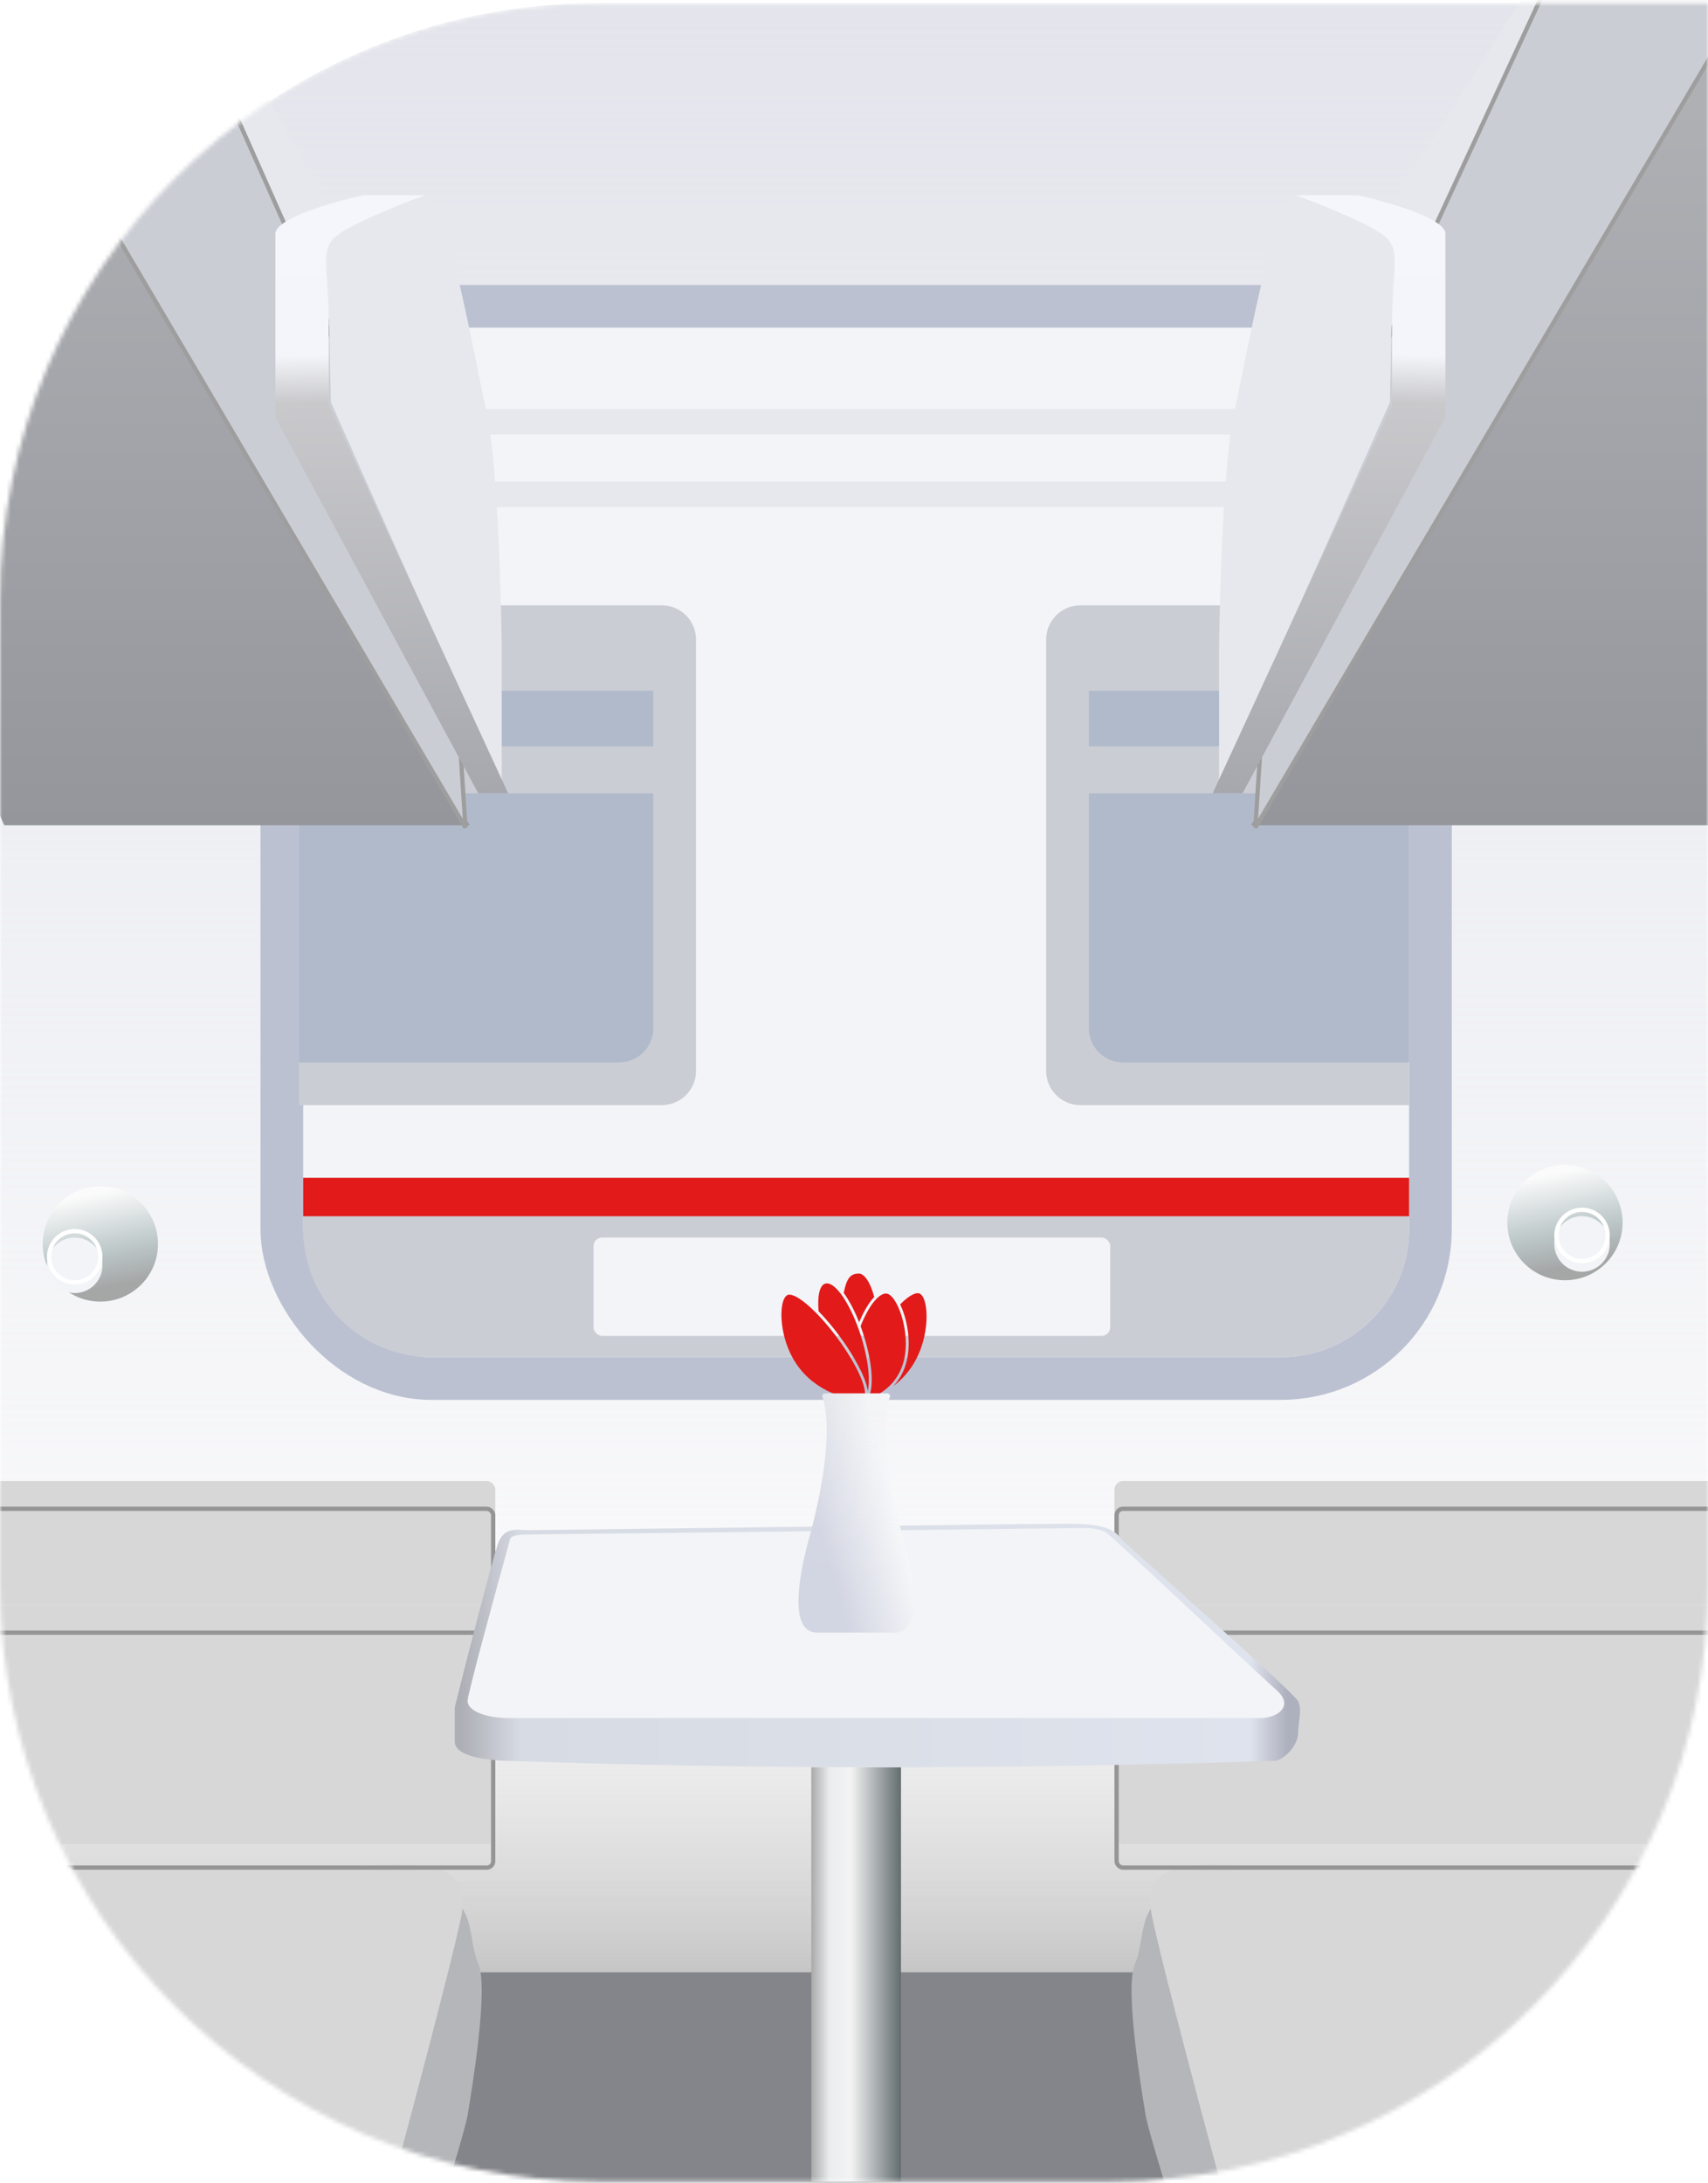 <svg width="400" height="511" viewBox="0 0 400 511" fill="none" xmlns="http://www.w3.org/2000/svg">
<mask id="mask0" style="mask-type:alpha" maskUnits="userSpaceOnUse" x="0" y="0" width="400" height="511">
<path d="M400 0.709H140C62.68 0.709 0 63.389 0 140.709V370.709C0 448.029 62.68 510.709 140 510.709H260C337.32 510.709 400 448.029 400 370.709V0.709Z" fill="#E4E5EC"/>
</mask>
<g mask="url(#mask0)">
<path d="M400 0.709H140C62.68 0.709 0 63.389 0 140.709V370.709C0 448.029 62.68 510.709 140 510.709H260C337.32 510.709 400 448.029 400 370.709V0.709Z" fill="url(#paint0_linear)"/>
<rect x="66" y="71.709" width="269" height="251" rx="35" fill="#F2F4F7" stroke="#BCC1D2" stroke-width="10"/>
<path d="M71 275.709H330V287.709C330 304.278 316.569 317.709 300 317.709H101C84.431 317.709 71 304.278 71 287.709V275.709Z" fill="#CBCDD5"/>
<path d="M71 275.721H330V284.721H71V275.721Z" fill="#E21A1A"/>
<path d="M70 141.709H155C159.418 141.709 163 145.291 163 149.709V250.709C163 255.127 159.418 258.709 155 258.709H70V141.709Z" fill="#CBCDD5"/>
<path d="M330 141.709H253C248.582 141.709 245 145.291 245 149.709V250.709C245 255.127 248.582 258.709 253 258.709H330V141.709Z" fill="#CBCDD5"/>
<path d="M70 185.709H153V240.709C153 245.127 149.418 248.709 145 248.709H70V185.709Z" fill="#B0BACA"/>
<path d="M330 185.709H255V240.709C255 245.127 258.582 248.709 263 248.709H330V185.709Z" fill="#B0BACA"/>
<path d="M70 161.709H153V174.709H70V161.709Z" fill="#B0BACA"/>
<path d="M330 161.709H255V174.709H330V161.709Z" fill="#B0BACA"/>
<rect x="75" y="112.709" width="250" height="6" rx="3" fill="#E6E8ED"/>
<rect x="75" y="95.709" width="250" height="6" rx="3" fill="#E6E8ED"/>
<g filter="url(#filter0_dd)">
<rect x="140" y="281.721" width="121" height="23" rx="2" fill="#F2F4F7"/>
</g>
<rect x="53" y="460.709" width="237" height="55" fill="#84858A"/>
<rect x="53" y="460.709" width="237" height="55" fill="#84858A"/>
<rect x="53" y="460.709" width="237" height="55" fill="#84858A"/>
<rect width="441" height="109" transform="matrix(1 0 0 -1 -7 461.709)" fill="url(#paint1_linear)"/>
<path d="M92.5 551.209L89.5 529.209C90.5 501.042 94.4 444.609 102 444.209C111.5 443.709 109.5 454.209 112 459.709C114.5 465.209 110.5 489.209 109.5 495.209C108.7 500.009 97.833 534.542 92.5 551.209Z" fill="#B5B6B9"/>
<path d="M285.309 551.209L288.309 529.209C287.309 501.042 283.409 444.609 275.809 444.209C266.309 443.709 268.309 454.209 265.809 459.709C263.309 465.209 267.309 489.209 268.309 495.209C269.109 500.009 279.976 534.542 285.309 551.209Z" fill="#B5B6B9"/>
<g filter="url(#filter1_i)">
<path d="M84.5 442.709H2.5L-5.5 526.209H89.5C94.667 507.209 105.6 466.309 108 454.709C111 440.209 95.5 442.709 84.5 442.709Z" fill="#D7D7D7"/>
</g>
<g filter="url(#filter2_i)">
<path d="M293.309 442.709L399 442.709L383.309 526.209H288.309C283.142 507.209 272.209 466.309 269.809 454.709C266.809 440.209 282.309 442.709 293.309 442.709Z" fill="#D7D7D7"/>
</g>
<g filter="url(#filter3_i)">
<rect x="-5" y="352.709" width="121" height="29" rx="2" fill="#D7D7D7"/>
</g>
<rect x="-4.5" y="353.209" width="120" height="28" rx="1.5" stroke="#959595"/>
<g filter="url(#filter4_i)">
<rect x="261" y="352.709" width="156" height="29" rx="2" fill="#D7D7D7"/>
</g>
<rect x="261.5" y="353.209" width="155" height="28" rx="1.5" stroke="#959595"/>
<g filter="url(#filter5_i)">
<rect x="-5" y="381.709" width="121" height="56" rx="2" fill="#D7D7D7"/>
</g>
<rect x="-4.5" y="382.209" width="120" height="55" rx="1.5" stroke="#959595"/>
<g filter="url(#filter6_i)">
<rect x="261" y="381.709" width="156" height="56" rx="2" fill="#D7D7D7"/>
</g>
<rect x="261.5" y="382.209" width="155" height="55" rx="1.5" stroke="#959595"/>
<path d="M110 193.209H1L-73 25.209H10L110 193.209Z" fill="url(#paint2_linear)"/>
<path d="M53 28.209L66 53.209L78 49.209L62.5 22.709L53 28.209Z" fill="#E6E8ED"/>
<path d="M48.5 11.709L66.5 52.209L106 146.709L109 193.709L10 25.709L48.5 11.709Z" fill="#CBCDD5" stroke="#9E9E9E"/>
<path d="M77.5 55.209C78.3 52.809 93.167 47.876 100.5 45.709C105.5 51.209 111 83.209 114 96.709C116.4 107.509 117.333 137.542 117.5 151.209V183.709L77.5 94.209C77.167 82.209 76.7 57.609 77.5 55.209Z" fill="#E6E8ED"/>
<path d="M64.5 87.209V54.709C64.5 51.109 78.167 47.209 85 45.709H99.5C94.5 47.542 83.5 51.909 79.5 54.709C74.5 58.209 77 61.709 77 76.709V94.709L119 185.709H112L64.5 97.709V87.209Z" fill="url(#paint3_linear)"/>
<path d="M293 193.209H402L476 25.209L405.5 5.709L293 193.209Z" fill="url(#paint4_linear)"/>
<path d="M371 -8.291L337 53.209L325 49.209L365 -13.791L371 -8.291Z" fill="#E6E8ED"/>
<path d="M373.5 -27.791L336.5 52.209L297 146.709L294 193.709L414.5 -10.291L373.5 -27.791Z" fill="#CBCDD5" stroke="#9E9E9E"/>
<path d="M325.5 55.209C324.7 52.809 309.833 47.876 302.5 45.709C297.5 51.209 292 83.209 289 96.709C286.6 107.509 285.667 137.542 285.5 151.209V183.709L325.5 94.209C325.833 82.209 326.3 57.609 325.5 55.209Z" fill="#E6E8ED"/>
<path d="M338.5 87.209V54.709C338.5 51.109 324.833 47.209 318 45.709H303.5C308.5 47.542 319.5 51.909 323.5 54.709C328.5 58.209 326 61.709 326 76.709V94.709L284 185.709H291L338.5 97.709V87.209Z" fill="url(#paint5_linear)"/>
<rect x="190" y="413.709" width="21" height="97" fill="url(#paint6_linear)"/>
<path d="M106.5 407.709V399.709C109.333 388.209 115.3 365.309 116.5 361.709C118 357.209 121 358.209 124 358.209C127 358.209 240 356.709 250.5 356.709C261 356.709 261.5 359.209 263 360.709C264.2 361.909 303 396.209 304 398.209C305 400.209 304 403.309 304 405.709C304 408.709 300.499 412.145 298.5 412.209C236.5 414.209 177.5 414.209 118.5 412.209C114.103 412.06 106.5 411.209 106.5 407.709Z" fill="url(#paint7_linear)"/>
<path d="M109.5 398.209C109.5 396.609 116.167 372.209 119.5 360.209C119.778 359.209 123 359.209 125 359.209C127 359.209 251.5 357.709 254 357.709C256.5 357.709 258 358.209 259 358.709C260 359.209 295 392.209 299 395.709C303 399.209 299.5 402.209 295 402.209H119.5C113 402.209 109.5 400.209 109.5 398.209Z" fill="#F2F4F7"/>
<circle cx="366.5" cy="286.209" r="13.5" fill="url(#paint8_linear)"/>
<g filter="url(#filter7_i)">
<circle cx="370.5" cy="289.209" r="6.5" fill="#F2F4F7"/>
</g>
<circle cx="370.5" cy="289.209" r="6" stroke="white"/>
<circle cx="23.5" cy="291.209" r="13.5" fill="url(#paint9_linear)"/>
<g filter="url(#filter8_i)">
<circle cx="17.5" cy="294.209" r="6.5" fill="#F2F4F7"/>
</g>
<circle cx="17.5" cy="294.209" r="6" stroke="white"/>
<path fill-rule="evenodd" clip-rule="evenodd" d="M201.125 298.139C199.257 298.16 198.312 299.063 197.595 302.677C197.957 303.173 198.268 303.652 198.51 304.045C199.551 305.736 200.447 307.615 201.202 309.537C202 307.655 203.246 305.178 204.738 303.622C203.805 300.078 202.376 298.123 201.126 298.138L201.125 298.139Z" fill="#E21A1A"/>
<path fill-rule="evenodd" clip-rule="evenodd" d="M193.639 300.438C192.032 300.457 191.371 303.075 191.706 306.985C194.087 309.403 196.276 312.187 198.155 314.971C199.13 316.413 202.827 322.127 203.224 325.647C203.801 323.228 203.413 318.925 202.008 314.029C199.848 306.496 196.1 300.412 193.638 300.439L193.639 300.438Z" fill="#E21A1A"/>
<path fill-rule="evenodd" clip-rule="evenodd" d="M184.82 303.073C182.358 303.101 181.92 312.51 186.516 319.316C191.112 326.121 199.002 327.748 201.465 327.72C203.927 327.693 202.196 322.152 197.601 315.346C193.006 308.541 187.283 303.046 184.822 303.074L184.82 303.073Z" fill="#E21A1A"/>
<path fill-rule="evenodd" clip-rule="evenodd" d="M214.925 302.728C213.901 302.739 212.436 303.718 210.807 305.355C210.973 305.696 211.112 306.016 211.222 306.284C212.285 308.886 212.839 311.957 212.804 314.763C212.788 316.051 212.649 317.348 212.346 318.601C211.805 320.833 210.762 322.824 209.249 324.456C211.151 323.02 213.017 321.045 214.437 318.413C218.154 311.512 217.388 302.699 214.925 302.728L214.925 302.728Z" fill="#E21A1A"/>
<path fill-rule="evenodd" clip-rule="evenodd" d="M207.487 302.812C205.644 302.834 203.304 305.981 201.547 310.449C201.964 311.583 202.333 312.724 202.653 313.843C203.496 316.783 204.187 320.175 204.151 323.246C204.138 324.416 204.002 326.302 203.19 327.438C206.069 326.638 210.344 324.025 211.695 318.444C213.359 311.567 209.951 302.784 207.489 302.814L207.487 302.812Z" fill="#E21A1A"/>
<path d="M209.65 382.19H191.348C190.128 382.19 189.142 381.723 188.414 380.803C185.225 376.77 188.285 364.491 189.298 360.823C192.956 347.588 193.663 339.118 193.612 334.347C193.558 329.18 192.625 327.113 192.615 327.093C192.522 326.897 192.54 326.665 192.661 326.484C192.781 326.302 192.989 326.19 193.212 326.19H207.786C208.012 326.19 208.22 326.302 208.34 326.484C208.461 326.668 208.476 326.897 208.381 327.093C208.373 327.113 207.44 329.179 207.387 334.348C207.335 339.12 208.043 347.589 211.7 360.825C212.715 364.493 215.776 376.772 212.585 380.805C211.857 381.725 210.87 382.19 209.65 382.19Z" fill="url(#paint10_linear)"/>
<path d="M209.65 382.19H191.348C190.128 382.19 189.142 381.723 188.414 380.803C185.225 376.77 188.285 364.491 189.298 360.823C192.956 347.588 193.663 339.118 193.612 334.347C193.558 329.18 192.625 327.113 192.615 327.093C192.522 326.897 192.54 326.665 192.661 326.484C192.781 326.302 192.989 326.19 193.212 326.19H207.786C208.012 326.19 208.22 326.302 208.34 326.484C208.461 326.668 208.476 326.897 208.381 327.093C208.373 327.113 207.44 329.179 207.387 334.348C207.335 339.12 208.043 347.589 211.7 360.825C212.715 364.493 215.776 376.772 212.585 380.805C211.857 381.725 210.87 382.19 209.65 382.19Z" fill="url(#paint11_linear)" fill-opacity="0.2"/>
</g>
<defs>
<filter id="filter0_dd" x="130" y="280.721" width="141" height="43" filterUnits="userSpaceOnUse" color-interpolation-filters="sRGB">
<feFlood flood-opacity="0" result="BackgroundImageFix"/>
<feColorMatrix in="SourceAlpha" type="matrix" values="0 0 0 0 0 0 0 0 0 0 0 0 0 0 0 0 0 0 127 0" result="hardAlpha"/>
<feOffset dy="9"/>
<feGaussianBlur stdDeviation="5"/>
<feColorMatrix type="matrix" values="0 0 0 0 0 0 0 0 0 0 0 0 0 0 0 0 0 0 0.05 0"/>
<feBlend mode="normal" in2="BackgroundImageFix" result="effect1_dropShadow"/>
<feColorMatrix in="SourceAlpha" type="matrix" values="0 0 0 0 0 0 0 0 0 0 0 0 0 0 0 0 0 0 127 0" result="hardAlpha"/>
<feOffset dx="-1" dy="-1"/>
<feColorMatrix type="matrix" values="0 0 0 0 1 0 0 0 0 1 0 0 0 0 1 0 0 0 1 0"/>
<feBlend mode="normal" in2="effect1_dropShadow" result="effect2_dropShadow"/>
<feBlend mode="normal" in="SourceGraphic" in2="effect2_dropShadow" result="shape"/>
</filter>
<filter id="filter1_i" x="-5.5" y="436.544" width="113.878" height="89.665" filterUnits="userSpaceOnUse" color-interpolation-filters="sRGB">
<feFlood flood-opacity="0" result="BackgroundImageFix"/>
<feBlend mode="normal" in="SourceGraphic" in2="BackgroundImageFix" result="shape"/>
<feColorMatrix in="SourceAlpha" type="matrix" values="0 0 0 0 0 0 0 0 0 0 0 0 0 0 0 0 0 0 127 0" result="hardAlpha"/>
<feOffset dy="-6"/>
<feGaussianBlur stdDeviation="7"/>
<feComposite in2="hardAlpha" operator="arithmetic" k2="-1" k3="1"/>
<feColorMatrix type="matrix" values="0 0 0 0 0 0 0 0 0 0 0 0 0 0 0 0 0 0 0.25 0"/>
<feBlend mode="normal" in2="shape" result="effect1_innerShadow"/>
</filter>
<filter id="filter2_i" x="269.431" y="436.544" width="129.569" height="89.665" filterUnits="userSpaceOnUse" color-interpolation-filters="sRGB">
<feFlood flood-opacity="0" result="BackgroundImageFix"/>
<feBlend mode="normal" in="SourceGraphic" in2="BackgroundImageFix" result="shape"/>
<feColorMatrix in="SourceAlpha" type="matrix" values="0 0 0 0 0 0 0 0 0 0 0 0 0 0 0 0 0 0 127 0" result="hardAlpha"/>
<feOffset dy="-6"/>
<feGaussianBlur stdDeviation="7"/>
<feComposite in2="hardAlpha" operator="arithmetic" k2="-1" k3="1"/>
<feColorMatrix type="matrix" values="0 0 0 0 0 0 0 0 0 0 0 0 0 0 0 0 0 0 0.25 0"/>
<feBlend mode="normal" in2="shape" result="effect1_innerShadow"/>
</filter>
<filter id="filter3_i" x="-5" y="346.709" width="121" height="35" filterUnits="userSpaceOnUse" color-interpolation-filters="sRGB">
<feFlood flood-opacity="0" result="BackgroundImageFix"/>
<feBlend mode="normal" in="SourceGraphic" in2="BackgroundImageFix" result="shape"/>
<feColorMatrix in="SourceAlpha" type="matrix" values="0 0 0 0 0 0 0 0 0 0 0 0 0 0 0 0 0 0 127 0" result="hardAlpha"/>
<feOffset dy="-6"/>
<feGaussianBlur stdDeviation="7"/>
<feComposite in2="hardAlpha" operator="arithmetic" k2="-1" k3="1"/>
<feColorMatrix type="matrix" values="0 0 0 0 0 0 0 0 0 0 0 0 0 0 0 0 0 0 0.25 0"/>
<feBlend mode="normal" in2="shape" result="effect1_innerShadow"/>
</filter>
<filter id="filter4_i" x="261" y="346.709" width="156" height="35" filterUnits="userSpaceOnUse" color-interpolation-filters="sRGB">
<feFlood flood-opacity="0" result="BackgroundImageFix"/>
<feBlend mode="normal" in="SourceGraphic" in2="BackgroundImageFix" result="shape"/>
<feColorMatrix in="SourceAlpha" type="matrix" values="0 0 0 0 0 0 0 0 0 0 0 0 0 0 0 0 0 0 127 0" result="hardAlpha"/>
<feOffset dy="-6"/>
<feGaussianBlur stdDeviation="7"/>
<feComposite in2="hardAlpha" operator="arithmetic" k2="-1" k3="1"/>
<feColorMatrix type="matrix" values="0 0 0 0 0 0 0 0 0 0 0 0 0 0 0 0 0 0 0.25 0"/>
<feBlend mode="normal" in2="shape" result="effect1_innerShadow"/>
</filter>
<filter id="filter5_i" x="-5" y="375.709" width="121" height="62" filterUnits="userSpaceOnUse" color-interpolation-filters="sRGB">
<feFlood flood-opacity="0" result="BackgroundImageFix"/>
<feBlend mode="normal" in="SourceGraphic" in2="BackgroundImageFix" result="shape"/>
<feColorMatrix in="SourceAlpha" type="matrix" values="0 0 0 0 0 0 0 0 0 0 0 0 0 0 0 0 0 0 127 0" result="hardAlpha"/>
<feOffset dy="-6"/>
<feGaussianBlur stdDeviation="7"/>
<feComposite in2="hardAlpha" operator="arithmetic" k2="-1" k3="1"/>
<feColorMatrix type="matrix" values="0 0 0 0 0 0 0 0 0 0 0 0 0 0 0 0 0 0 0.25 0"/>
<feBlend mode="normal" in2="shape" result="effect1_innerShadow"/>
</filter>
<filter id="filter6_i" x="261" y="375.709" width="156" height="62" filterUnits="userSpaceOnUse" color-interpolation-filters="sRGB">
<feFlood flood-opacity="0" result="BackgroundImageFix"/>
<feBlend mode="normal" in="SourceGraphic" in2="BackgroundImageFix" result="shape"/>
<feColorMatrix in="SourceAlpha" type="matrix" values="0 0 0 0 0 0 0 0 0 0 0 0 0 0 0 0 0 0 127 0" result="hardAlpha"/>
<feOffset dy="-6"/>
<feGaussianBlur stdDeviation="7"/>
<feComposite in2="hardAlpha" operator="arithmetic" k2="-1" k3="1"/>
<feColorMatrix type="matrix" values="0 0 0 0 0 0 0 0 0 0 0 0 0 0 0 0 0 0 0.25 0"/>
<feBlend mode="normal" in2="shape" result="effect1_innerShadow"/>
</filter>
<filter id="filter7_i" x="364" y="282.709" width="13" height="15" filterUnits="userSpaceOnUse" color-interpolation-filters="sRGB">
<feFlood flood-opacity="0" result="BackgroundImageFix"/>
<feBlend mode="normal" in="SourceGraphic" in2="BackgroundImageFix" result="shape"/>
<feColorMatrix in="SourceAlpha" type="matrix" values="0 0 0 0 0 0 0 0 0 0 0 0 0 0 0 0 0 0 127 0" result="hardAlpha"/>
<feOffset dy="2"/>
<feGaussianBlur stdDeviation="1"/>
<feComposite in2="hardAlpha" operator="arithmetic" k2="-1" k3="1"/>
<feColorMatrix type="matrix" values="0 0 0 0 0 0 0 0 0 0 0 0 0 0 0 0 0 0 0.25 0"/>
<feBlend mode="normal" in2="shape" result="effect1_innerShadow"/>
</filter>
<filter id="filter8_i" x="11" y="287.709" width="13" height="15" filterUnits="userSpaceOnUse" color-interpolation-filters="sRGB">
<feFlood flood-opacity="0" result="BackgroundImageFix"/>
<feBlend mode="normal" in="SourceGraphic" in2="BackgroundImageFix" result="shape"/>
<feColorMatrix in="SourceAlpha" type="matrix" values="0 0 0 0 0 0 0 0 0 0 0 0 0 0 0 0 0 0 127 0" result="hardAlpha"/>
<feOffset dy="2"/>
<feGaussianBlur stdDeviation="1"/>
<feComposite in2="hardAlpha" operator="arithmetic" k2="-1" k3="1"/>
<feColorMatrix type="matrix" values="0 0 0 0 0 0 0 0 0 0 0 0 0 0 0 0 0 0 0.25 0"/>
<feBlend mode="normal" in2="shape" result="effect1_innerShadow"/>
</filter>
<linearGradient id="paint0_linear" x1="200" y1="490.144" x2="200" y2="0.709" gradientUnits="userSpaceOnUse">
<stop stop-color="#E4E5EC" stop-opacity="0"/>
<stop offset="1" stop-color="#E4E5EC"/>
</linearGradient>
<linearGradient id="paint1_linear" x1="220.5" y1="0" x2="220.5" y2="109" gradientUnits="userSpaceOnUse">
<stop stop-color="#C6C6C6"/>
<stop offset="1" stop-color="white" stop-opacity="0"/>
</linearGradient>
<linearGradient id="paint2_linear" x1="18.5" y1="25.209" x2="18.5" y2="193.209" gradientUnits="userSpaceOnUse">
<stop stop-color="#AFB0B4"/>
<stop offset="1" stop-color="#95969C"/>
</linearGradient>
<linearGradient id="paint3_linear" x1="89" y1="46.209" x2="91.75" y2="185.709" gradientUnits="userSpaceOnUse">
<stop stop-color="#F4F6FB"/>
<stop offset="0.262" stop-color="#F4F5FA"/>
<stop offset="0.342" stop-color="#C9C9CC"/>
<stop offset="1" stop-color="#A7A8AE"/>
</linearGradient>
<linearGradient id="paint4_linear" x1="384.5" y1="25.209" x2="384.5" y2="193.209" gradientUnits="userSpaceOnUse">
<stop stop-color="#AFB0B4"/>
<stop offset="1" stop-color="#95969C"/>
</linearGradient>
<linearGradient id="paint5_linear" x1="314" y1="46.209" x2="311.25" y2="185.709" gradientUnits="userSpaceOnUse">
<stop stop-color="#F4F6FB"/>
<stop offset="0.262" stop-color="#F4F5FA"/>
<stop offset="0.342" stop-color="#C9C9CC"/>
<stop offset="1" stop-color="#A7A8AE"/>
</linearGradient>
<linearGradient id="paint6_linear" x1="211" y1="462.709" x2="190" y2="462.709" gradientUnits="userSpaceOnUse">
<stop stop-color="#636C6F"/>
<stop offset="0.558" stop-color="#F3F3F3"/>
<stop offset="0.798" stop-color="#EAEDEE"/>
<stop offset="1" stop-color="#A9A9A9"/>
</linearGradient>
<linearGradient id="paint7_linear" x1="301.5" y1="395.709" x2="108" y2="395.709" gradientUnits="userSpaceOnUse">
<stop stop-color="#ADB0BD"/>
<stop offset="0.045" stop-color="#DFE3ED"/>
<stop offset="0.928" stop-color="#D7DBE3"/>
<stop offset="1" stop-color="#ADAEB6"/>
</linearGradient>
<linearGradient id="paint8_linear" x1="361.5" y1="275.209" x2="366.5" y2="299.709" gradientUnits="userSpaceOnUse">
<stop stop-color="#FBFBFB"/>
<stop offset="0.532" stop-color="#BEC9CA"/>
<stop offset="0.881" stop-color="#A5A7A7"/>
</linearGradient>
<linearGradient id="paint9_linear" x1="18.5" y1="280.209" x2="23.5" y2="304.709" gradientUnits="userSpaceOnUse">
<stop stop-color="#FBFBFB"/>
<stop offset="0.532" stop-color="#BEC9CA"/>
<stop offset="0.881" stop-color="#A5A7A7"/>
</linearGradient>
<linearGradient id="paint10_linear" x1="190.657" y1="353.237" x2="208.633" y2="348.52" gradientUnits="userSpaceOnUse">
<stop stop-color="#D2D5E2"/>
<stop offset="1" stop-color="#F6F7F9"/>
</linearGradient>
<linearGradient id="paint11_linear" x1="205.093" y1="327.138" x2="197.98" y2="370.495" gradientUnits="userSpaceOnUse">
<stop stop-color="#E9E9E9"/>
<stop offset="1" stop-color="white" stop-opacity="0"/>
</linearGradient>
</defs>
</svg>
